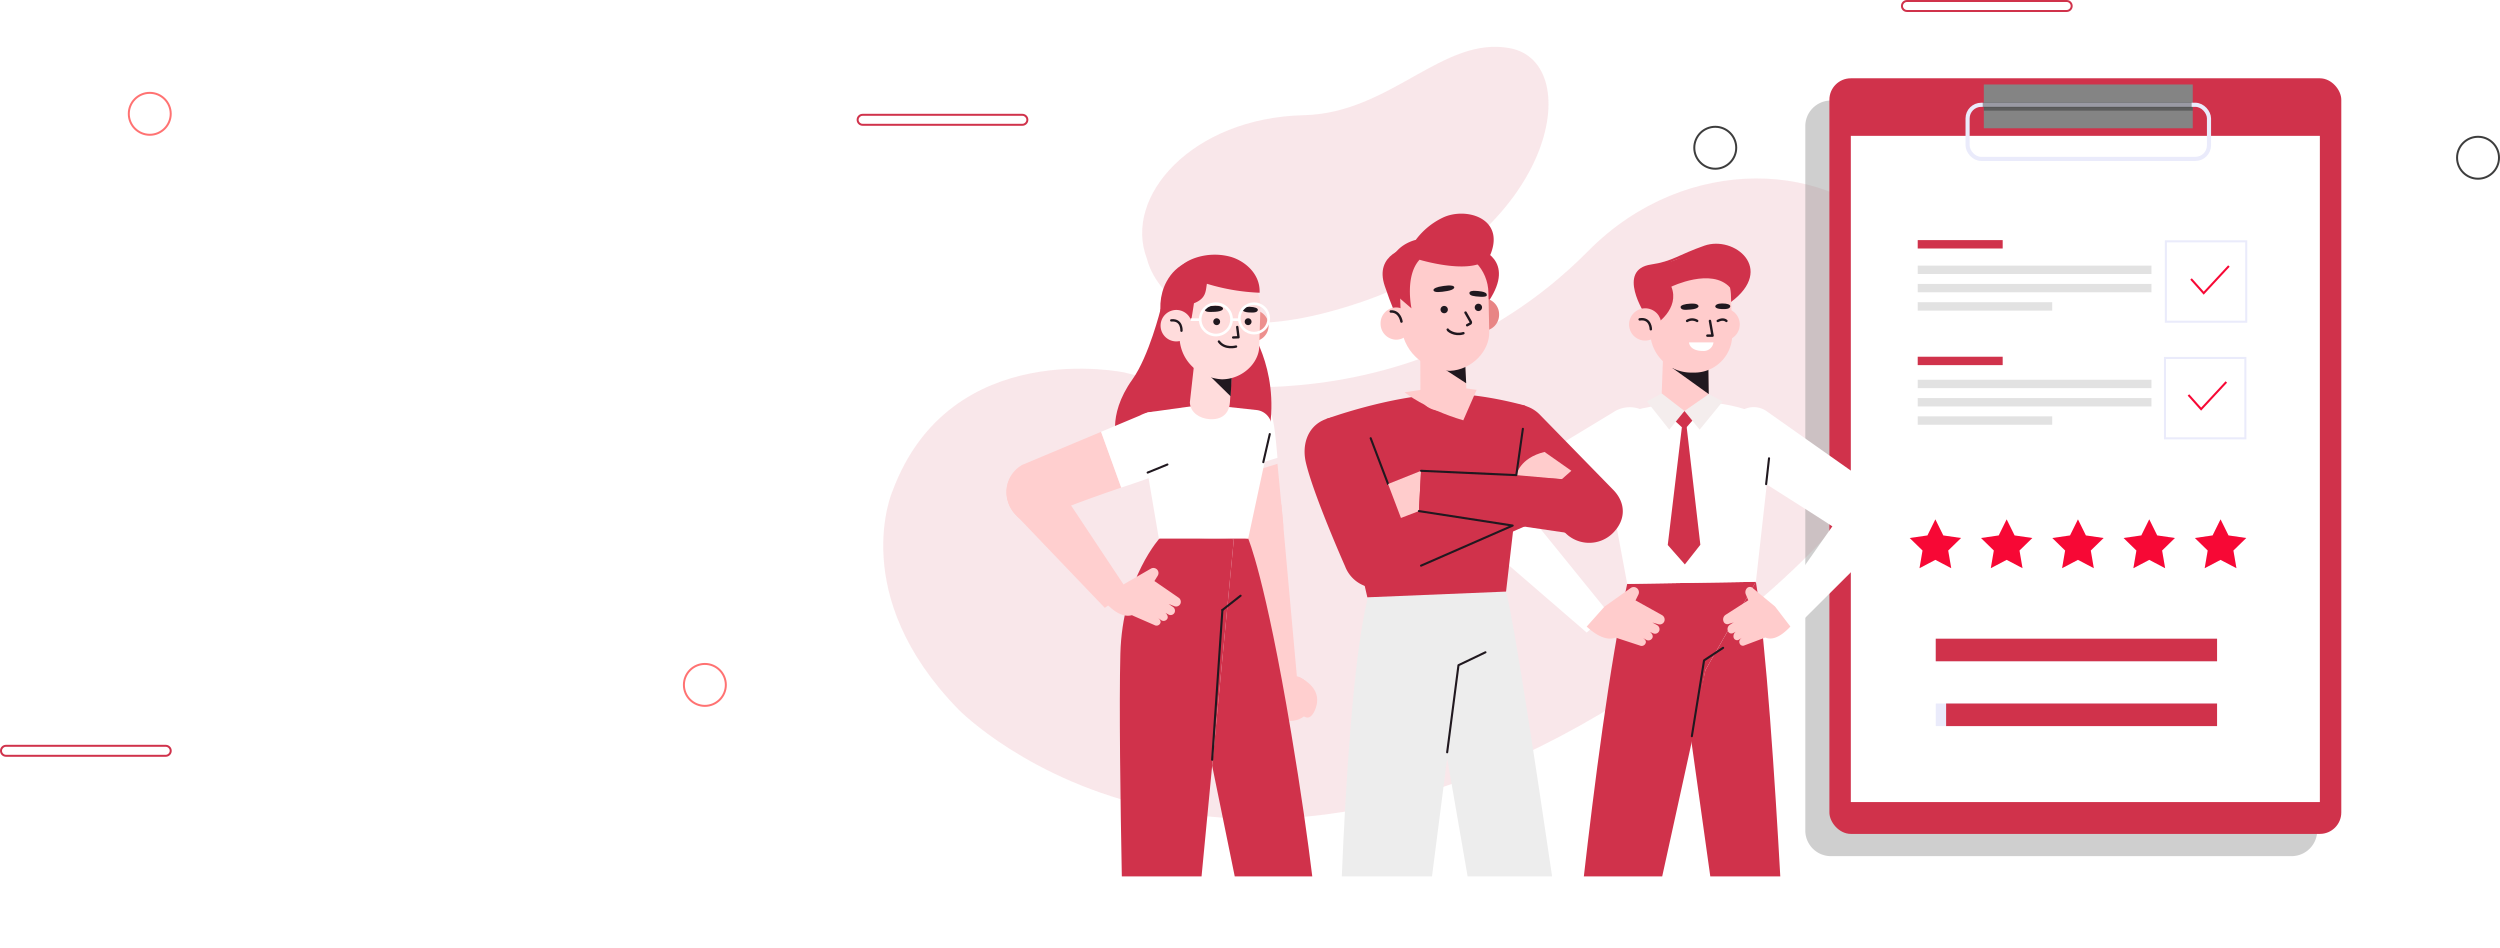 <svg xmlns="http://www.w3.org/2000/svg" xmlns:xlink="http://www.w3.org/1999/xlink" width="1252" height="475" viewBox="0 0 1252 475"><defs><style>.a,.ac,.h,.k,.l,.o,.r,.x,.y,.z{fill:none;}.b{opacity:0.12;}.ae,.c{fill:#d0324b;}.d{fill:#8e8e8e;}.d,.g,.i,.j{opacity:0.42;}.e{fill:#848484;}.f{fill:#fff;}.g{fill:#282828;}.h,.l{stroke:#eaebfb;}.h,.k,.l,.y,.z{stroke-miterlimit:10;}.h{stroke-width:2.064px;}.i{fill:#2d2d2d;}.j{fill:#bababa;}.k{stroke:#f70835;}.k,.l{stroke-width:1.032px;}.m{fill:#eaebfb;}.n{fill:#f70835;}.ac,.o,.r,.x{stroke:#20181f;stroke-linecap:round;stroke-linejoin:round;}.o{stroke-width:1.053px;}.p{fill:#fcc;}.q{fill:#20181f;}.r{stroke-width:1.225px;}.s{fill:#f4eded;}.t{fill:#ffcfcf;}.u{fill:#ed908e;}.v{fill:#ffdcdc;}.w{fill:#f7de9e;}.x{stroke-width:1.185px;}.y,.z{stroke:#fff;}.y{stroke-width:1.34px;}.z{stroke-width:1.321px;}.aa{fill:#ededed;}.ab{fill:#e88585;}.ac{stroke-width:1.25px;}.ad,.ae,.af,.ag{stroke:none;}.af{fill:#ff7272;}.ag{fill:#3d3d3d;}.ah{filter:url(#aw);}.ai{filter:url(#au);}.aj{filter:url(#as);}.ak{filter:url(#aq);}.al{filter:url(#ao);}.am{filter:url(#am);}.an{filter:url(#ak);}.ao{filter:url(#ai);}.ap{filter:url(#ag);}.aq{filter:url(#ae);}.ar{filter:url(#ac);}.as{filter:url(#aa);}.at{filter:url(#y);}.au{filter:url(#w);}.av{filter:url(#u);}.aw{filter:url(#s);}.ax{filter:url(#q);}.ay{filter:url(#o);}.az{filter:url(#m);}.ba{filter:url(#k);}.bb{filter:url(#i);}.bc{filter:url(#g);}.bd{filter:url(#e);}.be{filter:url(#c);}.bf{filter:url(#a);}</style><filter id="a" x="837.727" y="282.365" width="62.844" height="165.524" filterUnits="userSpaceOnUse"><feOffset dy="3" input="SourceAlpha"/><feGaussianBlur stdDeviation="3" result="b"/><feFlood flood-opacity="0.161"/><feComposite operator="in" in2="b"/><feComposite in="SourceGraphic"/></filter><filter id="c" x="784.191" y="282.365" width="104.158" height="165.524" filterUnits="userSpaceOnUse"><feOffset dy="3" input="SourceAlpha"/><feGaussianBlur stdDeviation="3" result="d"/><feFlood flood-opacity="0.161"/><feComposite operator="in" in2="d"/><feComposite in="SourceGraphic"/></filter><filter id="e" x="729.479" y="238.79" width="85.236" height="87.003" filterUnits="userSpaceOnUse"><feOffset dy="3" input="SourceAlpha"/><feGaussianBlur stdDeviation="3" result="f"/><feFlood flood-opacity="0.161"/><feComposite operator="in" in2="f"/><feComposite in="SourceGraphic"/></filter><filter id="g" x="878.072" y="238.86" width="76.135" height="86.916" filterUnits="userSpaceOnUse"><feOffset dy="3" input="SourceAlpha"/><feGaussianBlur stdDeviation="3" result="h"/><feFlood flood-opacity="0.161"/><feComposite operator="in" in2="h"/><feComposite in="SourceGraphic"/></filter><filter id="i" x="795.248" y="192.417" width="102.01" height="108.997" filterUnits="userSpaceOnUse"><feOffset dy="3" input="SourceAlpha"/><feGaussianBlur stdDeviation="3" result="j"/><feFlood flood-opacity="0.161"/><feComposite operator="in" in2="j"/><feComposite in="SourceGraphic"/></filter><filter id="k" x="608.895" y="223.281" width="42.797" height="59.319" filterUnits="userSpaceOnUse"><feOffset dy="3" input="SourceAlpha"/><feGaussianBlur stdDeviation="3" result="l"/><feFlood flood-opacity="0.161"/><feComposite operator="in" in2="l"/><feComposite in="SourceGraphic"/></filter><filter id="m" x="615.342" y="243.7" width="43.881" height="112.509" filterUnits="userSpaceOnUse"><feOffset dy="3" input="SourceAlpha"/><feGaussianBlur stdDeviation="3" result="n"/><feFlood flood-opacity="0.161"/><feComposite operator="in" in2="n"/><feComposite in="SourceGraphic"/></filter><filter id="o" x="625.779" y="329.176" width="40.863" height="40.863" filterUnits="userSpaceOnUse"><feOffset dy="3" input="SourceAlpha"/><feGaussianBlur stdDeviation="3" result="p"/><feFlood flood-opacity="0.161"/><feComposite operator="in" in2="p"/><feComposite in="SourceGraphic"/></filter><filter id="q" x="641.393" y="329.971" width="27.254" height="38.392" filterUnits="userSpaceOnUse"><feOffset dy="3" input="SourceAlpha"/><feGaussianBlur stdDeviation="3" result="r"/><feFlood flood-opacity="0.161"/><feComposite operator="in" in2="r"/><feComposite in="SourceGraphic"/></filter><filter id="s" x="549.398" y="145.753" width="96.33" height="85.71" filterUnits="userSpaceOnUse"><feOffset dy="3" input="SourceAlpha"/><feGaussianBlur stdDeviation="3" result="t"/><feFlood flood-opacity="0.302"/><feComposite operator="in" in2="t"/><feComposite in="SourceGraphic"/></filter><filter id="u" x="583.633" y="255.473" width="82.559" height="192.417" filterUnits="userSpaceOnUse"><feOffset dy="3" input="SourceAlpha"/><feGaussianBlur stdDeviation="3" result="v"/><feFlood flood-opacity="0.161"/><feComposite operator="in" in2="v"/><feComposite in="SourceGraphic"/></filter><filter id="w" x="551.809" y="259.834" width="75.107" height="188.055" filterUnits="userSpaceOnUse"><feOffset dy="3" input="SourceAlpha"/><feGaussianBlur stdDeviation="3" result="x"/><feFlood flood-opacity="0.161"/><feComposite operator="in" in2="x"/><feComposite in="SourceGraphic"/></filter><filter id="y" x="561.625" y="193.524" width="84.277" height="85.199" filterUnits="userSpaceOnUse"><feOffset dy="3" input="SourceAlpha"/><feGaussianBlur stdDeviation="3" result="z"/><feFlood flood-opacity="0.161"/><feComposite operator="in" in2="z"/><feComposite in="SourceGraphic"/></filter><filter id="aa" x="495" y="207.249" width="75.514" height="63.111" filterUnits="userSpaceOnUse"><feOffset dy="3" input="SourceAlpha"/><feGaussianBlur stdDeviation="3" result="ab"/><feFlood flood-opacity="0.161"/><feComposite operator="in" in2="ab"/><feComposite in="SourceGraphic"/></filter><filter id="ac" x="542.424" y="197.281" width="60.564" height="55.906" filterUnits="userSpaceOnUse"><feOffset dy="3" input="SourceAlpha"/><feGaussianBlur stdDeviation="3" result="ad"/><feFlood flood-opacity="0.161"/><feComposite operator="in" in2="ad"/><feComposite in="SourceGraphic"/></filter><filter id="ae" x="495.111" y="224.666" width="78.795" height="88.752" filterUnits="userSpaceOnUse"><feOffset dy="3" input="SourceAlpha"/><feGaussianBlur stdDeviation="3" result="af"/><feFlood flood-opacity="0.161"/><feComposite operator="in" in2="af"/><feComposite in="SourceGraphic"/></filter><filter id="ag" x="581.686" y="125.379" width="58.541" height="73.584" filterUnits="userSpaceOnUse"><feOffset dy="3" input="SourceAlpha"/><feGaussianBlur stdDeviation="3" result="ah"/><feFlood flood-opacity="0.161"/><feComposite operator="in" in2="ah"/><feComposite in="SourceGraphic"/></filter><filter id="ai" x="662.977" y="287.262" width="123.311" height="160.627" filterUnits="userSpaceOnUse"><feOffset dy="3" input="SourceAlpha"/><feGaussianBlur stdDeviation="3" result="aj"/><feFlood flood-opacity="0.161"/><feComposite operator="in" in2="aj"/><feComposite in="SourceGraphic"/></filter><filter id="ak" x="655.178" y="188.212" width="118.633" height="119.922" filterUnits="userSpaceOnUse"><feOffset dy="3" input="SourceAlpha"/><feGaussianBlur stdDeviation="3" result="al"/><feFlood flood-opacity="0.161"/><feComposite operator="in" in2="al"/><feComposite in="SourceGraphic"/></filter><filter id="am" x="685.564" y="245.707" width="91.076" height="56.601" filterUnits="userSpaceOnUse"><feOffset dy="3" input="SourceAlpha"/><feGaussianBlur stdDeviation="3" result="an"/><feFlood flood-opacity="0.161"/><feComposite operator="in" in2="an"/><feComposite in="SourceGraphic"/></filter><filter id="ao" x="644.34" y="199.891" width="70.879" height="103.605" filterUnits="userSpaceOnUse"><feOffset dy="3" input="SourceAlpha"/><feGaussianBlur stdDeviation="3" result="ap"/><feFlood flood-opacity="0.161"/><feComposite operator="in" in2="ap"/><feComposite in="SourceGraphic"/></filter><filter id="aq" x="733.617" y="193.59" width="88.082" height="87.261" filterUnits="userSpaceOnUse"><feOffset dy="3" input="SourceAlpha"/><feGaussianBlur stdDeviation="3" result="ar"/><feFlood flood-opacity="0.161"/><feComposite operator="in" in2="ar"/><feComposite in="SourceGraphic"/></filter><filter id="as" x="692.121" y="116.135" width="62.699" height="78.591" filterUnits="userSpaceOnUse"><feOffset dy="3" input="SourceAlpha"/><feGaussianBlur stdDeviation="3" result="at"/><feFlood flood-opacity="0.161"/><feComposite operator="in" in2="at"/><feComposite in="SourceGraphic"/></filter><filter id="au" x="689.949" y="101" width="64.092" height="59.437" filterUnits="userSpaceOnUse"><feOffset dy="-3" input="SourceAlpha"/><feGaussianBlur stdDeviation="2" result="av"/><feFlood flood-opacity="0.161"/><feComposite operator="in" in2="av"/><feComposite in="SourceGraphic"/></filter><filter id="aw" x="682.391" y="144.969" width="33.646" height="34.153" filterUnits="userSpaceOnUse"><feOffset dy="3" input="SourceAlpha"/><feGaussianBlur stdDeviation="3" result="ax"/><feFlood flood-opacity="0.161"/><feComposite operator="in" in2="ax"/><feComposite in="SourceGraphic"/></filter></defs><g transform="translate(-108 -1772)"><g class="a" transform="translate(108 2145)"><path class="ad" d="M3,0H83a3,3,0,0,1,0,6H3A3,3,0,0,1,3,0Z"/><path class="ae" d="M 3 1 C 1.897 1 1 1.897 1 3 C 1 4.103 1.897 5 3 5 L 83 5 C 84.103 5 85 4.103 85 3 C 85 1.897 84.103 1 83 1 L 3 1 M 3 0 L 83 0 C 84.657 0 86 1.343 86 3 C 86 4.657 84.657 6 83 6 L 3 6 C 1.343 6 0 4.657 0 3 C 0 1.343 1.343 0 3 0 Z"/></g><g class="a" transform="translate(172 1818)"><path class="ad" d="M11,0A11,11,0,1,1,0,11,11,11,0,0,1,11,0Z"/><path class="af" d="M 11 1 C 5.486 1 1 5.486 1 11 C 1 16.514 5.486 21 11 21 C 16.514 21 21 16.514 21 11 C 21 5.486 16.514 1 11 1 M 11 0 C 17.075 0 22 4.925 22 11 C 22 17.075 17.075 22 11 22 C 4.925 22 0 17.075 0 11 C 0 4.925 4.925 0 11 0 Z"/></g><g class="a" transform="translate(450 2104)"><path class="ad" d="M11,0A11,11,0,1,1,0,11,11,11,0,0,1,11,0Z"/><path class="af" d="M 11 1 C 5.486 1 1 5.486 1 11 C 1 16.514 5.486 21 11 21 C 16.514 21 21 16.514 21 11 C 21 5.486 16.514 1 11 1 M 11 0 C 17.075 0 22 4.925 22 11 C 22 17.075 17.075 22 11 22 C 4.925 22 0 17.075 0 11 C 0 4.925 4.925 0 11 0 Z"/></g><g class="a" transform="translate(1338 1840)"><path class="ad" d="M11,0A11,11,0,1,1,0,11,11,11,0,0,1,11,0Z"/><path class="ag" d="M 11 1 C 5.486 1 1 5.486 1 11 C 1 16.514 5.486 21 11 21 C 16.514 21 21 16.514 21 11 C 21 5.486 16.514 1 11 1 M 11 0 C 17.075 0 22 4.925 22 11 C 22 17.075 17.075 22 11 22 C 4.925 22 0 17.075 0 11 C 0 4.925 4.925 0 11 0 Z"/></g><g class="b" transform="translate(34.98 2149.827) rotate(-21)"><path class="c" d="M524.446,177.356s79.33,183.715,361.794,102.7S1028.9,18.08,901.1,75.808s-238.373-26.24-238.373-26.24S587.839.776,532.776,63.143C532.776,63.143,492.579,103.605,524.446,177.356Z"/><path class="c" d="M693.366.29s-9.35,54.751,92.521,58.679,148.3-71.345,115.069-91.956c-29.107-18.053-67.486,8.938-108.492-5.722C739.8-57.534,693.221-33.136,693.366.29Z"/></g><g transform="translate(1363.105 1723.641)"><g transform="translate(-351.008 87.571)"><path class="d" d="M-338.178,475.3a12.83,12.83,0,0,1-12.83-12.83V109.719a12.83,12.83,0,0,1,12.83-12.83h230.7a12.83,12.83,0,0,1,12.83,12.83V462.466a12.83,12.83,0,0,1-12.83,12.83" transform="translate(351.008 -85.754)"/><g transform="translate(12.063)"><rect class="c" width="256.36" height="378.407" rx="10.736"/><rect class="e" width="104.636" height="21.941" transform="translate(77.338 3.094)"/><rect class="f" width="234.895" height="333.636" transform="translate(10.733 28.825)"/><rect class="g" width="104.636" height="2.482" transform="translate(77.338 13.728)"/><g transform="translate(69.209 12.028)"><rect class="h" width="120.896" height="27.097" rx="6.823" transform="translate(0 1.243)"/><rect class="i" width="104.638" height="2.482" transform="translate(7.571)"/></g><g transform="translate(44.227 139.436)"><rect class="c" width="42.557" height="4.205" transform="translate(0 0)"/><g transform="translate(0 11.536)"><rect class="j" width="117.062" height="4.205"/><rect class="j" width="117.062" height="4.205" transform="translate(0 9.164)"/><rect class="j" width="67.357" height="4.205" transform="translate(0 18.325)"/></g></g><g transform="translate(44.227 81.033)"><rect class="c" width="42.557" height="4.205"/><g transform="translate(0 12.77)"><rect class="j" width="117.062" height="4.205"/><rect class="j" width="117.062" height="4.205" transform="translate(0 9.164)"/><rect class="j" width="67.357" height="4.205" transform="translate(0 18.325)"/></g><g transform="translate(124.275 0.617)"><path class="k" d="M-189.358,172.734l6.344,7.1,12.62-13.6" transform="translate(201.971 -153.879)"/><rect class="l" width="40.253" height="40.253"/></g></g><g transform="translate(168.069 140.052)"><path class="k" d="M-190.444,221.332l6.344,7.1,12.62-13.6" transform="translate(202.191 -202.804)"/><rect class="l" width="40.253" height="40.253" transform="translate(0 0)"/></g><g transform="translate(53.262 280.648)"><g transform="translate(0 32.464)"><rect class="m" width="140.886" height="11.303"/><rect class="c" width="135.694" height="11.303" transform="translate(5.192)"/></g><rect class="m" width="140.886" height="11.303"/><rect class="c" width="140.884" height="11.303" transform="translate(0.002)"/></g><g transform="translate(40.206 220.878)"><path class="n" d="M-294.407,272.4l3.974,8.054,8.888,1.291-6.431,6.269,1.519,8.852-7.949-4.179-7.95,4.179,1.518-8.852-6.431-6.269,8.888-1.291Z" transform="translate(307.27 -272.402)"/><path class="n" d="M-264.529,272.4l3.975,8.054,8.887,1.291-6.431,6.269,1.518,8.852-7.949-4.179-7.949,4.179,1.519-8.852-6.431-6.269,8.888-1.291Z" transform="translate(313.097 -272.402)"/><path class="n" d="M-234.65,272.4l3.974,8.054,8.888,1.291-6.431,6.269,1.519,8.852-7.949-4.179-7.949,4.179,1.517-8.852-6.431-6.269,8.888-1.291Z" transform="translate(318.924 -272.402)"/><path class="m" d="M-204.772,272.4l3.975,8.054,8.888,1.291-6.431,6.269,1.519,8.852-7.95-4.179-7.949,4.179,1.518-8.852-6.431-6.269,8.888-1.291Z" transform="translate(324.752 -272.402)"/><path class="m" d="M-174.893,272.4l3.975,8.054,8.888,1.291-6.431,6.269,1.519,8.852-7.95-4.179-7.949,4.179,1.518-8.852-6.431-6.269,8.888-1.291Z" transform="translate(330.579 -272.402)"/><path class="n" d="M-204.771,272.4l3.975,8.054,8.888,1.291-6.431,6.269,1.519,8.852-7.949-4.179-7.949,4.179,1.517-8.852-6.431-6.269,8.888-1.291Z" transform="translate(324.752 -272.402)"/><path class="n" d="M-174.892,272.4l3.974,8.054,8.888,1.291-6.431,6.269,1.519,8.852-7.949-4.179-7.949,4.179,1.517-8.852-6.431-6.269,8.888-1.291Z" transform="translate(330.579 -272.402)"/></g></g></g></g><g transform="translate(-211.813 1600.135)"><g class="bf" transform="matrix(1, 0, 0, 1, 319.81, 171.87)"><path class="c" d="M1166.539,537.881l9.788,69.874h35.055c-2.523-45.152-7.112-116.975-12.219-147.524l-25.279,44.205Z" transform="translate(-319.81 -171.87)"/></g><g class="be" transform="matrix(1, 0, 0, 1, 319.81, 171.87)"><path class="c" d="M1134.715,461.279c-8.669,38.958-16.862,103.976-21.711,146.476h39.243l15.345-69.874,6.292-33.445,25.279-44.205Z" transform="translate(-319.81 -171.87)"/></g><path class="o" d="M1167.09,540.553l6.117-37.969,9.542-6.294"/><path class="f" d="M1147.6,381.374a14.856,14.856,0,0,0-19.956-2.995l-62.481,37.841a15.993,15.993,0,0,0-4.525,21.76h0c4.985,7.9,11.271,9.515,18.743,3.914,6.625-4.965,64.944-35.472,69.733-39.081C1155.8,397.773,1152.831,387.912,1147.6,381.374Z"/><g class="bd" transform="matrix(1, 0, 0, 1, 319.81, 171.87)"><path class="f" d="M1125.527,475.976l-44.535-54.947a13.321,13.321,0,0,0-19.27-.49h0c-5.447,5.426-4.055,15.966,1.705,21.06l51.005,44.06Z" transform="translate(-319.81 -171.87)"/></g><path class="p" d="M1152.1,479.891l-13.21-7.35,1.432-2.906a2.617,2.617,0,0,0-3.864-3.289l-13.095,9.3-8.933,10.016c7.041,6.5,11.8,6.6,14.582,5.5.316.118.628.247.949.352l11.071,3.627a2.133,2.133,0,0,0,2.784-.893c.4-.717.569-1.882-1.544-3.056l2.113,1.174a2.214,2.214,0,0,0,2.918-.976c.517-.934-.026-2.214-1.261-3.085l1.625.709a2.273,2.273,0,0,0,3.1-1.225,2.358,2.358,0,0,0-1.124-2.875l-2.335-1.293,2.8.79a2.468,2.468,0,0,0,3.238-1.481A2.559,2.559,0,0,0,1152.1,479.891Z"/><path class="f" d="M1188.059,381.29c4.2-6.046,11.705-7.334,17.23-2.955l53.835,37.967c6.138,4.864,7.842,14.491,3.855,21.769h0c-4.321,7.886-9.75,9.492-16.185,3.877-5.706-4.98-55.967-35.6-60.092-39.222C1180.941,397.673,1183.526,387.818,1188.059,381.29Z"/><g class="bc" transform="matrix(1, 0, 0, 1, 319.81, 171.87)"><path class="f" d="M1206.885,475.936l38.563-54.857c4.421-5.622,12-5.828,16.633-.451h0c4.689,5.437,3.463,15.974-1.52,21.056l-44.122,43.957Z" transform="translate(-319.81 -171.87)"/></g><path class="p" d="M1183.941,479.8l11.418-7.323-1.229-2.909a2.916,2.916,0,0,1,.536-3.115,2.024,2.024,0,0,1,2.807-.167l11.28,9.323,7.686,10.034c-6.092,6.486-10.2,6.577-12.6,5.467-.273.118-.542.246-.819.35l-9.564,3.6a1.723,1.723,0,0,1-2.4-.9c-.34-.717-.486-1.883,1.34-3.053l-1.826,1.17a1.8,1.8,0,0,1-2.517-.982,2.717,2.717,0,0,1,1.1-3.082l-1.4.706a1.875,1.875,0,0,1-2.67-1.231,2.53,2.53,0,0,1,.977-2.873l2.018-1.289-2.419.785a2.061,2.061,0,0,1-2.791-1.487A2.738,2.738,0,0,1,1183.941,479.8Z"/><g class="bb" transform="matrix(1, 0, 0, 1, 319.81, 171.87)"><path class="f" d="M1131.547,376.486s15.585-6.2,39.068-6.2,37.456,10.3,37.456,10.3l-8.908,79.644-64.448,1.048-10.654-57.288Z" transform="translate(-319.81 -171.87)"/></g><line class="o" y1="12.931" x2="1.446" transform="translate(1204.298 401.387)"/><path class="c" d="M1143.716,329.421s-14.743-22.512,3.008-25.106c10.6-1.55,13.658-4.875,26.624-9.413,15-5.251,35.629,11.536,13.384,28.176l-34.762-7.565Z"/><circle class="p" cx="8.084" cy="8.084" r="8.084" transform="translate(1171.575 334.349) rotate(-45)"/><path class="p" d="M1175.183,344.332l.4,27.768c.063,7.809-5.294,8.394-12.981,8.394h0c-6.561,0-9.892-2.369-10.706-8.88l1.083-29.521Z"/><path class="q" d="M1175.55,369.229l-18.242-13.091,17.994-5.169Z"/><path class="p" d="M1166.833,358.469h1.565a18.913,18.913,0,0,0,18.9-19.535l-.639-19.411a19.718,19.718,0,0,0-19.707-19.07h0c-10.891,0-21.627,8.828-21.627,19.718l.933,18.727A20.6,20.6,0,0,0,1166.833,358.469Z"/><path class="r" d="M1176.155,332.584l1.3,7.37h-2.591"/><path class="q" d="M1165.977,323.959s4.362-.511,4.464,1.3c0,0,.036,1.229-3.772,1.6s-4.809.12-5.194-1.023S1163.927,324.039,1165.977,323.959Z"/><path class="q" d="M1182.684,323.859s-3.623-.259-3.863,1.455c0,0-.134,1.16,3.035,1.315s4.184-.289,4.452-1.23C1186.613,324.332,1184.4,323.829,1182.684,323.859Z"/><path class="f" d="M1177.913,343.345H1165.7s-.033,4.273,7.067,4.283A4.9,4.9,0,0,0,1177.913,343.345Z"/><path class="r" d="M1169.749,332.584a4.807,4.807,0,0,0-5.02,0"/><path class="r" d="M1184.389,332.584s-1.439-1.558-4.32,0"/><path class="c" d="M1148.854,334.421s12.414-7.893,7.969-19c0,0,20.122-9.707,29.368.408l2.476-12.927-15.889-6.427-24.883,9.818-6.421,9.59,2.159,12.378Z"/><circle class="p" cx="8.084" cy="8.084" r="8.084" transform="translate(1133.151 338.702) rotate(-67.383)"/><path class="r" d="M1146.546,336.752s0-5.861-5.6-4.938"/><path class="c" d="M1156.915,381.046l6.476,5.986,7.194-8.215-7.194-1.13Z"/><path class="c" d="M1162.1,385.8l-7.077,59.008,8.565,9.727,7.76-9.844-6.872-59.135Z"/><path class="s" d="M1151.994,368.884l11.4,8.8-7.607,9.345-11.213-14.144Z"/><path class="s" d="M1175.55,369.229l-12.159,8.457,7.607,9.345,11.568-14.144Z"/><path class="f" d="M936.438,386.3a10.621,10.621,0,0,1,20.763-4.46c1,4.169,1.7,11.5,2.366,19.306l-21.859,6.672Z"/><g class="ba" transform="matrix(1, 0, 0, 1, 319.81, 171.87)"><path class="t" d="M937.708,407.818l21.859-6.672,2.889,30.1a10.254,10.254,0,0,1-9.014,11.053l-.2.029h0a11.436,11.436,0,0,1-12.976-9.173Z" transform="translate(-319.81 -171.87)"/></g><g class="az" transform="matrix(1, 0, 0, 1, 319.81, 171.87)"><path class="t" d="M970.036,515.871l-8.509-94.3s-3.982.945-9.35,1.8h0a9.526,9.526,0,0,0-7.786,11.5l14.012,81.2Z" transform="translate(-319.81 -171.87)"/></g><g class="ay" transform="matrix(1, 0, 0, 1, 319.81, 171.87)"><path class="t" d="M955.387,514.291a11.429,11.429,0,1,1,6.454,14.818A11.428,11.428,0,0,1,955.387,514.291Z" transform="translate(-319.81 -171.87)"/></g><g class="ax" transform="matrix(1, 0, 0, 1, 319.81, 171.87)"><path class="t" d="M972.362,527.216s3.047,3.324,5.663-2.073,2.521-12.275-7.82-17.306Z" transform="translate(-319.81 -171.87)"/></g><g class="aw" transform="matrix(1, 0, 0, 1, 319.81, 171.87)"><path class="c" d="M901.074,323.619,946,333.8s16.7,23.672,8.06,57.527H879.58s-6.08-13.631,7.38-32.5c8.27-11.594,14.114-35.211,14.114-35.211" transform="translate(-319.81 -171.87)"/></g><g class="av" transform="matrix(1, 0, 0, 1, 319.81, 171.87)"><path class="c" d="M926.858,552.341l11.31,55.414H977c-2.24-18.285-5.581-42.161-10.536-71.724-13.167-78.561-21.561-97.442-21.561-97.442l-29.233-5.251-3.228,4.714,25.282.788Z" transform="translate(-319.81 -171.87)"/></g><g class="au" transform="matrix(1, 0, 0, 1, 319.81, 171.87)"><path class="c" d="M912.446,438.052l-11.288-.352s-19.262,20.549-20.265,58.563c-.67,25.358.024,74.527.729,111.492h39.929l5.307-55.414,10.87-113.5Z" transform="translate(-319.81 -171.87)"/></g><line class="o" y1="74.988" x2="5.137" transform="translate(926.858 477.353)"/><line class="o" y1="7.147" x2="9.096" transform="translate(931.996 470.206)"/><g class="at" transform="matrix(1, 0, 0, 1, 319.81, 171.87)"><path class="f" d="M923.186,371.39l-27.8,3.889a5.738,5.738,0,0,0-4.856,6.684l9.633,56.626h44.747l11.672-54.39a8.533,8.533,0,0,0-7.475-9.987Z" transform="translate(-319.81 -171.87)"/></g><line class="o" y1="14.052" x2="3.242" transform="translate(952.478 389.258)"/><g class="as" transform="matrix(1, 0, 0, 1, 319.81, 171.87)"><path class="t" d="M871.236,385.114l10.091,27.938s-31.22,10.506-38.082,14.7c-7.739,4.726-13.667,2.582-17.758-5.51h0a15.532,15.532,0,0,1,6.378-20.619Z" transform="translate(-319.81 -171.87)"/></g><g class="ar" transform="matrix(1, 0, 0, 1, 319.81, 171.87)"><path class="f" d="M890.753,376.932a14.427,14.427,0,0,1,19.016,4.735c4.458,6.8,6.419,16.608-.512,20.864-4.961,3.047-27.93,10.521-27.93,10.521l-10.091-27.938Z" transform="translate(-319.81 -171.87)"/></g><line class="o" y1="4.038" x2="9.887" transform="translate(894.562 404.495)"/><g class="aq" transform="matrix(1, 0, 0, 1, 319.81, 171.87)"><path class="t" d="M884.719,464.945l-37.99-57.218a12.937,12.937,0,0,0-18.584-2.249h0c-5.766,4.744-5.391,15.061-.292,20.515l45.246,47.29Z" transform="translate(-319.81 -171.87)"/></g><path class="t" d="M910.046,471.178l-12.093-8.322,1.652-2.677a2.541,2.541,0,0,0-3.432-3.536l-13.516,7.781-9.558,8.859c6.209,6.932,10.8,7.467,13.591,6.656.294.144.584.3.884.428l10.369,4.526a2.07,2.07,0,0,0,2.773-.607c.449-.656.724-1.767-1.211-3.1l1.935,1.329a2.151,2.151,0,0,0,2.911-.674c.585-.856.178-2.143-.935-3.1l1.505.835a2.209,2.209,0,0,0,3.107-.9,2.291,2.291,0,0,0-.822-2.883l-2.138-1.465,2.634,1.021a2.4,2.4,0,0,0,3.267-1.132A2.484,2.484,0,0,0,910.046,471.178Z"/><path class="u" d="M939.4,334.419a7.875,7.875,0,1,0,8.4-7.309A7.875,7.875,0,0,0,939.4,334.419Z"/><path class="c" d="M927.577,305.707c1-1.748-.285-5.021-.285-5.021-9.849,0-18.348,3.156-23.244,12.159-7.2,13.242-1.971,33.719,14.975,39.949,16.263,5.978,7.6-45.418,7.6-45.418Z"/><path class="v" d="M936.864,356.062l-1.089,17.127c-.37,6.016-4.275,9-10.193,8.592h0c-5.052-.351-9.616-3.289-9.894-8.345l3.011-26.872Z"/><path class="q" d="M936.114,370.339l-20.022-19.6,20.919,3.568Z"/><g class="ap" transform="matrix(1, 0, 0, 1, 319.81, 171.87)"><path class="v" d="M931.652,358.829h0c10.119.03,18.475-7.938,18.778-16.2l.6-19.5a19.21,19.21,0,0,0-17.864-19.866h0c-7.773-.541-21.886,11.01-22.351,17.7l-.309,15.688C910.264,348.785,919.545,357.987,931.652,358.829Z" transform="translate(-319.81 -171.87)"/></g><path class="w" d="M927.247,300.71c.05-.007.093-.016.143-.022Z"/><path class="c" d="M950.63,318.468c.42-10.177-8.494-16.542-15.18-18.169a30.352,30.352,0,0,0-16.807.643c-6.467,2.17-13.459,6.994-8.693,17.594-3.123,1.543-5.9,3.3-5.9,3.3l11.64,13.938s.843-3.837,2.059-12.033c6.075-2.4,5.846-5.949,6.472-9.77A103.657,103.657,0,0,0,950.63,318.468Z"/><path class="v" d="M901.056,334.419a7.875,7.875,0,1,0,8.4-7.309A7.875,7.875,0,0,0,901.056,334.419Z"/><path class="x" d="M911.495,337.493s.4-5.7-5.113-5.178"/><path class="x" d="M939.425,335.621l.624,5.148-2.666.1"/><path class="q" d="M927.72,325.04s4.541-.372,4.587,1.476c0,0,0,1.252-3.966,1.5s-4.992-.042-5.354-1.218S925.59,325.052,927.72,325.04Z"/><path class="q" d="M946.009,325.536s-3.748-.386-4.054,1.35c0,0-.179,1.176,3.1,1.441s4.351-.152,4.661-1.1C950.07,326.151,947.791,325.564,946.009,325.536Z"/><path class="q" d="M927.424,332.919a1.707,1.707,0,1,0,1.761-1.65A1.706,1.706,0,0,0,927.424,332.919Z"/><path class="q" d="M943.164,332.919a1.707,1.707,0,1,0,1.761-1.65A1.707,1.707,0,0,0,943.164,332.919Z"/><path class="x" d="M938.832,345.42s-5.654,1.583-8.589-2.515"/><line class="y" x1="3.809" transform="translate(936.665 331.957)"/><line class="y" x1="4.778" transform="translate(916.092 331.957)"/><circle class="y" cx="7.853" cy="7.853" r="7.853" transform="translate(919.271 325.977) rotate(-13.328)"/><circle class="z" cx="7.379" cy="7.379" r="7.379" transform="translate(937.39 331.334) rotate(-45)"/><g class="ao" transform="matrix(1, 0, 0, 1, 319.81, 171.87)"><path class="aa" d="M1074.045,465.128,1004.876,468c-7.341,29.084-11.2,94.185-13.087,139.755h45.169l7.594-59.14,10.237,59.14h42.31C1089.618,556.845,1077.883,479.036,1074.045,465.128Z" transform="translate(-319.81 -171.87)"/></g><path class="o" d="M1044.552,548.615l5.67-43.614,13.5-6.47"/><g class="an" transform="matrix(1, 0, 0, 1, 319.81, 171.87)"><path class="c" d="M983.991,378.7s31.479-11.635,59.292-12.575c0,0,14.8-.939,39.918,5.761a1.92,1.92,0,0,1,1.409,2.07l-10.565,91.174L1004.581,468Z" transform="translate(-319.81 -171.87)"/></g><g class="am" transform="matrix(1, 0, 0, 1, 319.81, 171.87)"><path class="c" d="M1015.387,462.173l72.066-31.476-45.977-7.124-27.1,10.381Z" transform="translate(-319.81 -171.87)"/></g><g class="al" transform="matrix(1, 0, 0, 1, 319.81, 171.87)"><path class="c" d="M973.793,400.5c3.813,16.321,19.637,51.967,19.637,51.967a16.842,16.842,0,0,0,21.957,9.705h0a16.843,16.843,0,0,0,9.544-21.637L1005.214,388.6a16.8,16.8,0,0,0-22.949-9.2h0C974.389,383.167,971.807,392,973.793,400.5Z" transform="translate(-319.81 -171.87)"/></g><line class="o" x1="8.701" y1="22.92" transform="translate(1006.25 391.329)"/><g class="ak" transform="matrix(1, 0, 0, 1, 319.81, 171.87)"><path class="c" d="M1066.894,399.983c10.022,13.435,36.714,35.648,36.714,35.648a16.843,16.843,0,0,0,24.007.115h0c6.491-6.531,6.533-15,.095-21.583l-36.775-37.653a16.8,16.8,0,0,0-24.711.748h0C1060.509,383.857,1061.675,392.986,1066.894,399.983Z" transform="translate(-319.81 -171.87)"/></g><path class="p" d="M1079.172,409.8s1.581-8.562,14.147-11.6l13.433,9.433-4.766,4.2Z"/><path class="p" d="M1031.475,407.64l-16.524,6.609,6.458,17.011,8.991-3.444Z"/><path class="c" d="M1031.475,407.64l91.516,5.456-5.612,27.529-86.979-12.81Z"/><path class="o" d="M1031.475,407.64l47.7,2.163,3.295-23.19"/><path class="o" d="M1031.475,455.146l45.879-20.075-46.953-7.256"/><path class="c" d="M1028.838,294.995c-4.774.318-20.944,4.129-15.533,20.112,6.545,19.333,9.78,21.8,9.78,21.8l-.546-28.745Z"/><path class="c" d="M1060.387,296.363s18.9,5.534,4.984,26.323L1046.2,301.014Z"/><path class="ab" d="M1054.762,329.218a8.073,8.073,0,0,0,7.765,8.318,7.988,7.988,0,0,0,8.032-7.989,8.074,8.074,0,0,0-7.765-8.319A7.988,7.988,0,0,0,1054.762,329.218Z"/><path class="p" d="M1053.135,345.884l1.07,21.227c.374,7.169-3.754,10.4-10.594,10.672h0c-5.838.233-12.389-2.276-12.45-8.609l-.112-32.2Z"/><path class="q" d="M1054.079,363.8l-24.71-16.048c-.713-6.084,23.7-3.959,23.7-3.959Z"/><g class="aj" transform="matrix(1, 0, 0, 1, 319.81, 171.87)"><path class="p" d="M1045.946,354.591h0c11.114-.532,19.83-10.035,19.685-19.422l-.41-19.636c-.182-11.765-9.37-21.291-20.764-21.528h0c-11.665-.243-23.326,9.28-23.523,21.323l.505,15.3C1021.878,344.4,1032.6,354.313,1045.946,354.591Z" transform="translate(-319.81 -171.87)"/></g><path class="q" d="M1041.885,315.227s6-1.2,6.233.549c0,0,.128,1.185-3.48,1.824s-6.455.85-6.911-.227S1039.932,315.454,1041.885,315.227Z"/><path class="q" d="M1059.223,317.56s5.3.156,5.14,1.911c0,0,.675,1.2-2.985,1.016s-5.466-.541-5.67-1.692S1057.268,317.347,1059.223,317.56Z"/><path class="ac" d="M1044.83,336.949c-.01.318,3.289,3.189,7.847,1.784"/><path class="q" d="M1058.358,325.849a1.834,1.834,0,1,0,1.79-1.877A1.834,1.834,0,0,0,1058.358,325.849Z"/><path class="q" d="M1041.237,326.792a1.834,1.834,0,1,0,1.945-1.717A1.834,1.834,0,0,0,1041.237,326.792Z"/><path class="ac" d="M1053.754,328.421l2.541,4.488a.744.744,0,0,1-.141.967l-1.571.858"/><g class="ai" transform="matrix(1, 0, 0, 1, 319.81, 171.87)"><path class="c" d="M1026.687,329.3s-3.474-16.161,4.025-24.358c0,0,30.958,9.386,35.746-3.206,6.794-17.869-12.821-23.24-24.026-17.906a36.334,36.334,0,0,0-13.594,11.163s-21.115,4.58-9.68,27.841Z" transform="translate(-319.81 -171.87)"/></g><g class="ah" transform="matrix(1, 0, 0, 1, 319.81, 171.87)"><path class="p" d="M1011.205,330.748a8,8,0,0,0,7.689,8.238,7.91,7.91,0,0,0,7.954-7.912,8,8,0,0,0-7.69-8.238A7.91,7.91,0,0,0,1011.205,330.748Z" transform="translate(-319.81 -171.87)"/></g><path class="ac" d="M1021.664,332.9s-.73-5.266-5.341-5.046"/><path class="p" d="M1031.475,367.088l-8.262,1.235s9.966,8.277,29.416,14.036l6.679-15.271-11.523-1.476Z"/></g><g class="a" transform="translate(537 1829)"><path class="ad" d="M3,0H83a3,3,0,0,1,0,6H3A3,3,0,0,1,3,0Z"/><path class="ae" d="M 3 1 C 1.897 1 1 1.897 1 3 C 1 4.103 1.897 5 3 5 L 83 5 C 84.103 5 85 4.103 85 3 C 85 1.897 84.103 1 83 1 L 3 1 M 3 0 L 83 0 C 84.657 0 86 1.343 86 3 C 86 4.657 84.657 6 83 6 L 3 6 C 1.343 6 0 4.657 0 3 C 0 1.343 1.343 0 3 0 Z"/></g><g class="a" transform="translate(1060 1772)"><path class="ad" d="M3,0H83a3,3,0,0,1,0,6H3A3,3,0,0,1,3,0Z"/><path class="ae" d="M 3 1 C 1.897 1 1 1.897 1 3 C 1 4.103 1.897 5 3 5 L 83 5 C 84.103 5 85 4.103 85 3 C 85 1.897 84.103 1 83 1 L 3 1 M 3 0 L 83 0 C 84.657 0 86 1.343 86 3 C 86 4.657 84.657 6 83 6 L 3 6 C 1.343 6 0 4.657 0 3 C 0 1.343 1.343 0 3 0 Z"/></g><g class="a" transform="translate(956 1835)"><path class="ad" d="M11,0A11,11,0,1,1,0,11,11,11,0,0,1,11,0Z"/><path class="ag" d="M 11 1 C 5.486 1 1 5.486 1 11 C 1 16.514 5.486 21 11 21 C 16.514 21 21 16.514 21 11 C 21 5.486 16.514 1 11 1 M 11 0 C 17.075 0 22 4.925 22 11 C 22 17.075 17.075 22 11 22 C 4.925 22 0 17.075 0 11 C 0 4.925 4.925 0 11 0 Z"/></g></g></svg>
